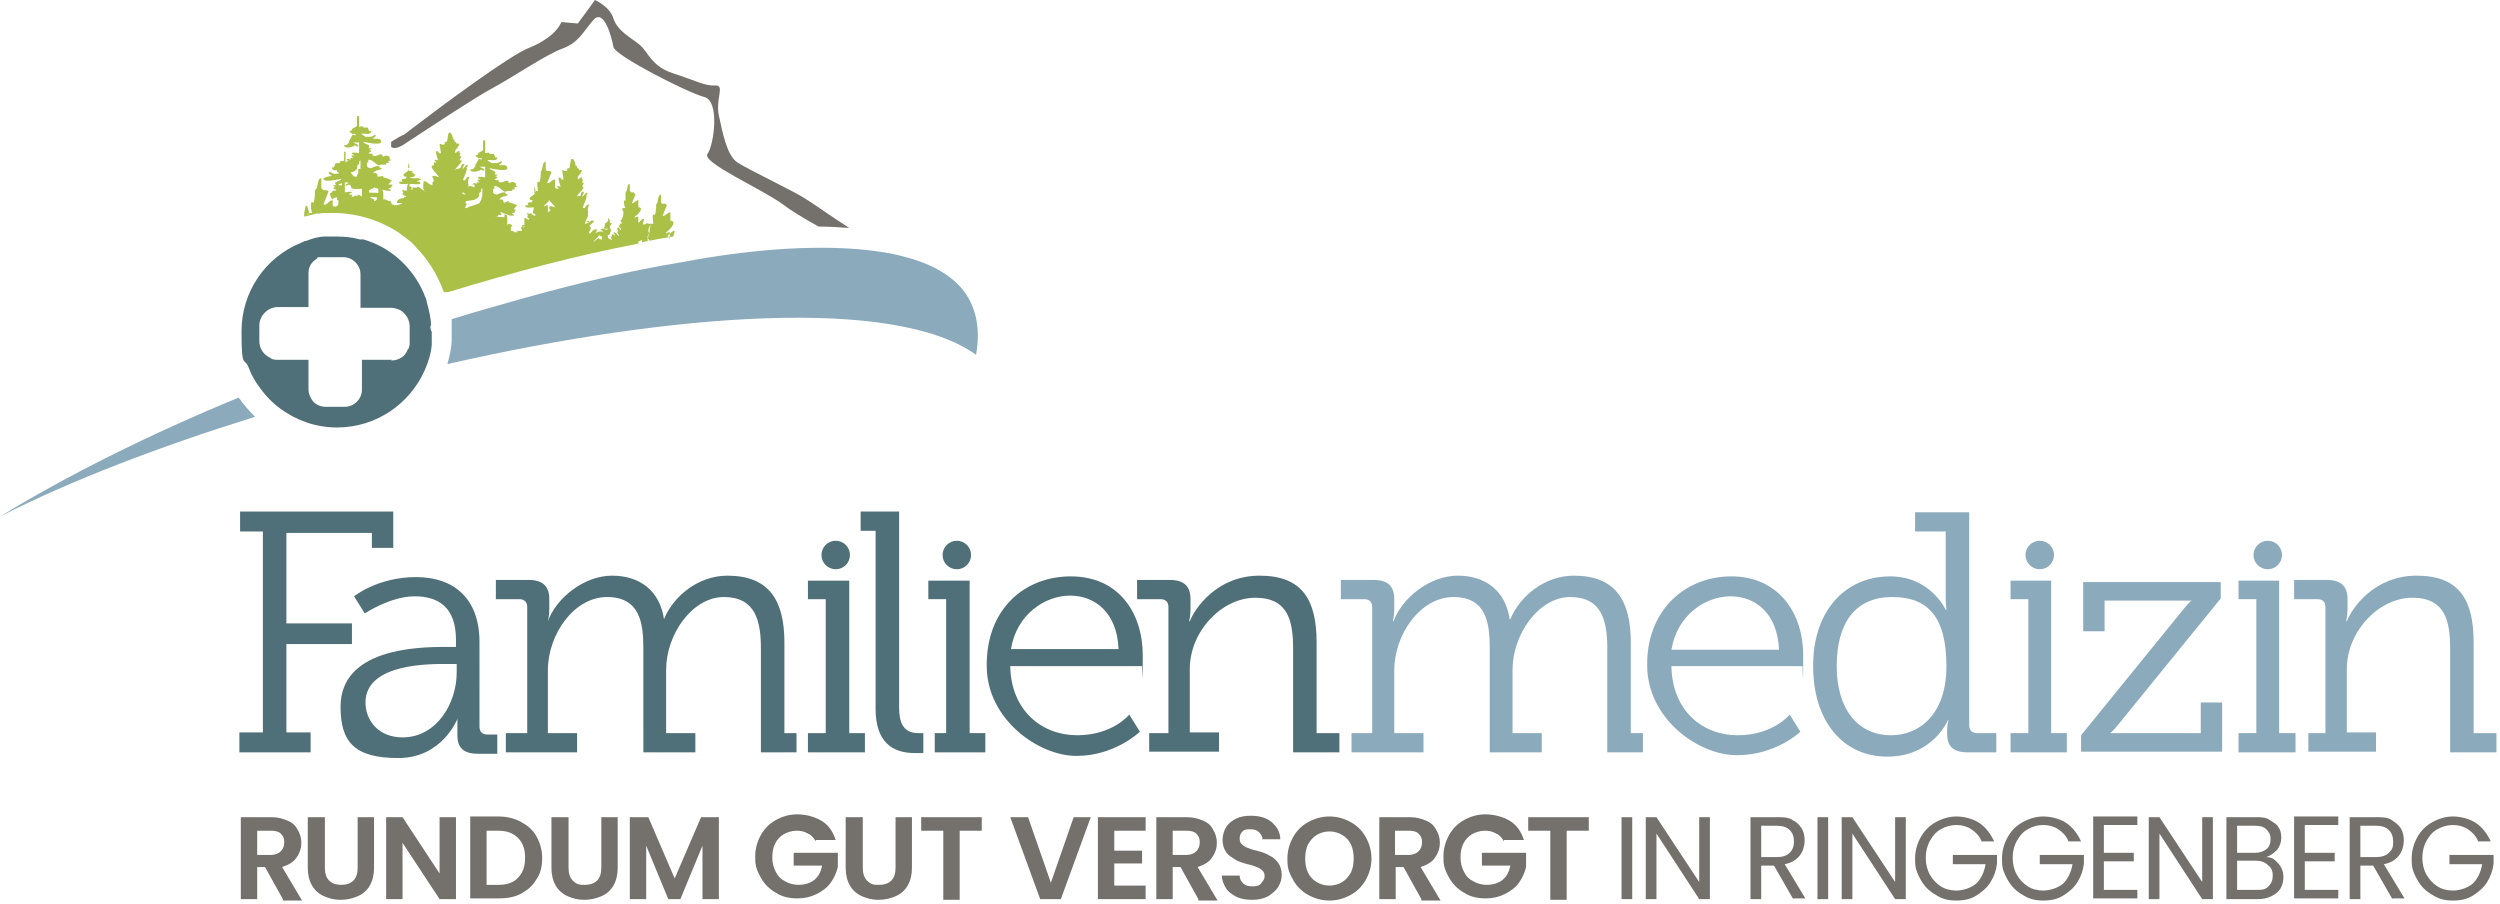 <svg xmlns="http://www.w3.org/2000/svg" id="Ebene_1" width="350.9" height="126.9" viewBox="0 0 350.9 126.9"><defs><style>.st0{fill:#507079}.st2{fill:#aac047;fill-rule:evenodd}.st3{fill:#74716c}.st4{fill:#8baabc}</style></defs><path d="M106.6 80" style="fill:#74726c"/><path d="M94 33.6v-1c-.3 0-.2 0-.5.2v-.2c.4-.2 1.7-1.6.6-1.6v-1.2c-.5 0-.7.6-1.1.5l.6-1.5-.2-.2h-.3c0 .1-.3-.1-.3-.1v-1.2c-.6.1-.3 1-.7 1.4 0 .5 0 1-.2 1.5-.5-.5-.2 1-.2 1.2h-.8c0-.1-.3-.1-.3.1h-.4l.2-.7c0-.4-.7.4-.8.5v-.9q-.3 0-.5.2v-.2c.4-.2 1.4-1.3.5-1.3v-1c-.4 0-.6.5-.9.4l.5-1.2-.3-.3h-.3l-.2-.2v-1c-.5.1-.2.9-.6 1.2v1.2c-.4-.4-.2.8 0 1-.5 0-.6 0-.3.5 0 .3 0 .8-.2.9v.2c-.4.1 0 .4 0 .6-.4-.1-.2.1-.4.3 0 .3.5.5.2.6-.2-.6-.7-.4-.3.2h-.2l.3.6c-.3 0-.3-.5-.8-.5l.3.6-.3-.3h-.2v.3h-.2l.2.5c-.5-.2-.6-.2-.6-.7.5 0 .2-.4.5-.6l-.2-.5c0-.4.6-.6 0-.6 0-.2 0-.6-.2-.7 0 .7-.5.7-.5.8 0 .3 0 .4-.2.7h.7c-.4.3-.4 0-.9 0s.2.4.2.4h-.6l-.5.2c0-.2.5-.5 0-.5s-.5.5-.9.6c-.2-.4.6-.6 0-1.1l.7-.6c-.3-.3-.5-.1-.7.1 0-.3-.4-.2-.4-.1.2 0 .2.1.4.1-.2.1-.4.2-.6.2 0-.3.6-1.1.4-1.4 0-.2.2-.3 0-.3 0-.4 0-.6.2-1-.4 0-.5.3-.6.5h-.3c0-.3.7-1.5.5-1.8l.2-.3c-.4-.2-.4.4-.8.5l.3-.7c-.5 0-.4.2-.5.5v.1h-.2c0-.1-.3.1-.3.1 0-.4.9-.9.9-1.4h-.2c0-.2.5-.6 0-.6 0-.2.3-.4 0-.4v-.3c-.4 0-.2.1-.6.3v-.4c.2-.2 1-1.2.2-.9q0-.3-.3-.3c0-.2 0-.4-.2-.3 0-.3-.2-1-.5-1s-.2 1-.4 1.3c-.6 0 0 .4-.5.4s0-.1-.5-.1l.2 1.3h-.3c0-.2-.2-.3-.3-.3-.3 0 .2 1.3.2 1.3-.2 0-.5-.2-.5 0 0 0 .2.2.2.3h-.2s-.2-.1-.3-.1v-1.2c-.5 0-.7.6-1.1.5l.6-1.5-.2-.2h-.3c0 .1-.3-.1-.3-.1v-1.2c-.6.1-.3 1-.7 1.4 0 .5 0 1-.2 1.5-.5-.5-.2 1-.2 1.2-.4 0-.6 0-.5.3v-.2h.2c0-.1-.2-.8-.2-.8v.8c0 .3.2.3-.2.5l-.5.4c.2.3 0 .3.5.3l-.2.3c-.4 0-.7 0-.4.4h-.4c-.4.5 1 .3 1.2.3-.2.1 0 .3-.2.5v.2c0 .1 0 .1.2.2s.2.3 0 .3c0 0 0-.1-.2-.1-.2-.3-.4-.3-.5-.2-.2 0-.3-.1-.4-.1l.2.3c-.2.3 0 .4.2.5 0 .1-.2.1-.2.2 0-.1-.2-.3-.5-.3v1h.1-.2c0-.1-.2 0-.2 0v.3h-.2l.2.5h-.7v.2h-.4l-.2-.2h-.3V32c0-.2.2-.3.2-.4-.5-.2-.4-.3-.7 0v-.9c0-.3 0-.6-.4-.6v.4c-.4-.1-1.1 0-1.3-.1h.4v-.2c.7 0 .6-.2.2-.4h.2c.5.1 1.4.7 1.9.4l-.4-.3c.5 0 .4-.1.6-.5h-.3c0-.1.5-.6.5-.6-.2-.1-1-.4-1.2-.4v-.2l-.7.3c0-.4 0-.2-.2-.5h-.4c.3-.6 1-.3 1.2-.7-.3-.1-.2 0-.3 0 0-.1 0-.3-.2-.3-.5 0-1 .3-1 .3-.7 0-.6-.4-.6-.8h.2v-.4c.7 0 1.1.8 1.5.8s0-.1.4-.1h.6v-.2c.2 0 .3 0 .5-.1h-.2v-.2c.3-.1.3 0 .4-.2h-.2v-.4c-.6-.3-.5-.1-1 0 0-.7-.7-.1-1.1-.1s0 0-.3-.1c0-.4-.2-.1-.6-.3.2-.2.4-.1.4-.4h-.3l.4-.3h-.5c.5-.6-.6-.5-.7-.9 0 0 2.5.6 2.5 0s-.8-.4-1.2-.4c.2-.2.6-.4.4-.6-.2.1-.5.3-.7.3H69l-.6-.4c.2-.2 1.4.3 1.4-.4h-.3c0-.1-.2-.5-.2-.5h-.6c0-.3-.4-.1-.6-.1v-1.8h-.3v1.4l-.7.4v.2c-.8.2 0 .3 0 .5h.5v.2l-.4-.1-.5.9v.2c-.4.3 0 .3-.7.4 0 .5 1.2.3 1.5 0 0 0 .5.3.5.1s-.5-.4-.7-.5h.8v1.5s-1-.2-1 0 .2.2.4.3c-.7 0-.5.1-.2.4-.4 0-.4-.1-.4.2-.3-.1-.4-.2-.6.1h.3v.4c-.3-.1-.6-.3-.9-.1 0-.3.2-.4 0-.4 0-.4 0-.6.2-1-.4 0-.5.3-.6.5H65c0-.3.7-1.5.5-1.8l.2-.3c-.4-.2-.4.4-.8.5l.3-.7c-.5 0-.4.2-.5.5l-.4.2h-.2l-.2.2c0-.4.9-.9.9-1.4h-.3c0-.2.5-.6 0-.6 0-.2.3-.4 0-.4v-.3c-.4 0-.2.1-.6.3v-.4c.2-.2 1-1.2.2-.9q0-.3-.3-.3c0-.2 0-.4-.2-.3 0-.3-.2-1-.5-1s-.2 1-.4 1.3c-.6 0 0 .4-.5.4s0-.1-.5-.1l.2 1.3h-.3c0-.2-.2-.3-.3-.3-.3 0 .2 1.3.2 1.3-.2 0-.5-.2-.5 0 0 0 .2.2.2.3h-.3v.4c-1 0 .7 1.4.7 1.7-.2-.1-.9-.4-.9-.1s.4.5 0 .8v.4c-.6 0-1.3-1.3-1.3 0s.5.9 0 .7c-.3-.1-.4-.5-.9-.5v.2c-.2-.1-.3-.1-.6-.1v.3h-.2c.2-.5 0-.2-.3-.6l.2-.2c.3 0 1.4.2 1.4-.1s-.3-.2-.5-.2c0-.1.6-.3.6-.3-.2-.4-1.3 0-1.6-.3.9 0 1-.5.2-.7h.3c-.3-.5-.5.2-.7-.6h.2c0-.1-.2-.8-.2-.8v.8c0 .3.2.3-.2.5l-.5.4c.2.3 0 .3.5.3l-.2.3c-.4 0-.7 0-.4.4h-.4c-.4.5 1 .3 1.2.3-.2.3-.2.6-.2 1-.2-.1-.5-.1-.7-.1l.2.3c-.3.4.2.4.5.6-.2 0-.4 0-.4.1v.1c-.5 0-1 .2-1 .7h.7v.1c-.3.1-.6.2-.8.2h-.3c0-.1-.3-.1-.3-.1 0-.1-.2-.5-.2-.5h-.4v-.1c-.4-.1-.4-.2-.6-.1v-.8c0-.2 0-.4-.2-.6.4.1.9.3 1.3.1l-.4-.3c.5 0 .4-.1.6-.5h-.6l.5-.6c-.2-.1-1-.4-1.2-.4v-.2l-.8.1c0-.4 0-.2-.2-.5h-.4c.3-.6 1-.3 1.2-.7-.3-.1-.2 0-.3 0 0-.1 0-.3-.2-.3-.5 0-1 .3-1 .3-.7 0-.6-.4-.6-.8h.2v-.4c.7 0 1.1.8 1.5.8s0-.1.4-.1h.6v-.2c.2 0 .3 0 .5-.1h-.2v-.2c.3-.1.3 0 .4-.2h-.2V22c-.6-.3-.5-.1-1 0 0-.7-.7-.1-1.1-.1s0 0-.3-.1c0-.4-.2-.1-.6-.3.2-.2.4-.1.4-.4h-.3l.4-.3h-.5c.5-.6-.6-.5-.7-.9 0 0 2.5.6 2.5 0s-.8-.4-1.2-.4c.2-.2.6-.4.4-.6-.2.1-.5.3-.7.3h-.7l-.6-.4c.2-.2 1.4.3 1.4-.4h-.3c0-.1-.2-.5-.2-.5H51c0-.3-.4-.1-.6-.1v-1.5h-.3v1.4l-.7.4v.2c-.8.2 0 .3 0 .5h.5v.2l-.4-.1-.5.9v.2c-.4.3 0 .3-.7.4 0 .5 1.2.3 1.5 0 0 0 .5.3.5.1s-.5-.4-.7-.5h.8v1.5s-1-.2-1 0 .2.2.4.3c-.7 0-.5.1-.2.4-.4 0-.4-.1-.4.2-.3-.1-.4-.2-.6.1h.3c0 .1-.4.3-.4.3v-1.5h-.2v1.3c-.3 0-.5 0-.6.1v.2h-.6l-.2.5c0 .1-.3.1-.3.1 0 .3.2.4.4.4h.3v.2l.3.2c0 .1-.7.1-.7.1-.2 0-.5-.3-.7-.3-.2.3.2.4.4.6-.3 0-1.2.2-1.2.4 0 .6 2.4 0 2.5 0 0 .4-1.3.3-.7.9h-.5l.4.3h-.3c0 .3.3.2.4.4-.4.2-.5-.1-.6.3-.3.1 0 .1-.3.1 0 .3.2.6.3.9.2-.2.4-.3.7-.3v.4h.2v.2c0 .4 0 .7-.6.7l-.2-.1v-.8c-.6 0-.8.8-1.3.6l.7-1.8-.2-.2h-.5l-.3-.3V25c-.7.1-.3 1.3-.9 1.7 0 .6 0 1.2-.2 1.8-.6-.6-.3 1.2-.2 1.4-.5 0-.8 0-.6.3V30l.2-.2-.3-.9h-.2l-.2 1v.5c.6-.1 1.1-.3 1.7-.4 0-.1 0-.1.2 0 .5-.1 1.1-.1 1.6-.1h.6c.6 0 1.2 0 1.8.1 2.7.3 5.1 1.2 7.3 2.6l1.2.9c.4.3.8.6 1.1 1 1.8 1.8 3.2 4 4.1 6.5h.6c9.2-2.8 18.2-5.2 26.7-6.8 0-.4 0-.3.5-.5v.3c1.5-.3 3-.6 4.4-.8.1-.3.2-.7.2-.7 0-.4-.9.5-1 .6ZM47.9 26h-.4c0-.2.3-.2.5-.3v.3Zm1.3-1.8c.4 0 1.2-.5.9-.9l.3-.3v-.3l.2-.2v1.2c-.5 0-.3.1-.3.5l-.3.7c0-.1-.2-.2-.3-.1zH49zm1.1 3.4c-.3-.1-.5-.3-.6 0h-.4c.2-.2.3-.3-.3-.3 0-.2.4-.2.4-.3 0-.2-.9 0-1 0v-1.4h.5v.1c-.2.1-.4.2-.4.3 0 .2.4-.1.5-.1 0 .1.2.1.3.2-.3.6 1.2.4 1.5.4v1.1s-.8-.6-.6 0Zm2.7.4c-.2 0-.3.1-.3.2h-.2V28l-.6-.3c.2-.1.7 0 1 0v.3Zm.1-.9c-.4-.1-1.1 0-1.3-.1v-.3l.8-.4c0 .1.3.1.5.2zM65 27l.4.3s-.3 0-.5-.1V27Zm.3 2.2s0-.1 0 0c0-.3.4-.5 0-.8l.2-.2s.3 0 .8-.1c.4 0 1.2-.5.9-.9l.3-.3v-.3l.2-.2v1.2c-.2 0 0 .2-.2.5l-.2.4c-.2 0-.2.1 0 .2 0-.3-1.1.3-1.5.3l-.2.2Zm8.1 2.7c0-.1.2-.1.3-.1 0 .1-.2.1-.2.1Zm4.5-2.8c-.3-.1-.8-.3-.8 0s0 .3.2.4c-.2.1-.3.3-.4.3v-1c-.3 0-.2 0-.5.2v-.2c.2-.1.5-.4.7-.7.3.4.9 1 .9 1.1Zm6.6 4.5h-.3l-.2-.2-.7.6c0-.2.7-.7.8-1 0 0 .2.2.4.2zm6.5-.7v.2c-.3 0 0 .5.2.7h-.3v-.3l.3-.9H91c0-.7.2-.8.3-1.1v.2c-.2.4 0 1-.3 1.2" class="st2"/><path d="M72.4 32.5h-.2zs.2-.2 0-.2ZM66.4 22.7" class="st2"/><path d="M113.2 28c-1.2-.9-8.2-4.2-9.7-5.2s-2.1-4.3-2.6-6.6.9-4.3-.5-4.2-2.8-.7-5.9-1.7-3.5-3-4.7-4-3.1-1.9-3.7-3.7C85.6.9 83.5 0 83.5 0l-1 1.4-1.4 1.9-2.3-.2s-.3.8-1.3 1.7c-.7.6-1.7 1.3-3.2 1.9-2.7 1-12.5 8.3-17.6 12.2-.3.1-1 .5-1.8 1v.7c.5.5 1.6-.2 1.9-.4 4.1-2.7 10.2-6.7 12.1-7.7 3-1.6 7.8-4.9 10.1-5.7 2.3-.9 2.8-2.3 4.3-4s2.6 2.6 2.8 3.8 10.4 6.4 12.7 7c2.3.5 1.4 6.8.5 8s7.8 5 10.6 7.1c.9.7 2.8 1.9 5 3.1 1.5 0 3 .1 4.3.2-2.8-1.8-5.3-3.6-6-4" class="st3"/><path d="M0 72.5c9.8-5 22.3-9.8 35.8-14-.8-.8-1.6-1.7-2.3-2.7C20.9 61 9.3 66.8 0 72.5M135 40.5c-1.8-2.1-4.6-3.6-8.2-4.5-1.8-.5-3.9-.8-6.1-1-6.9-.6-15.5 0-25 1.8-7.3 1.2-14.9 3-22.7 5.2-3.2.9-6.4 1.8-9.6 2.8v2.8c0 1.2-.3 2.4-.6 3.5 31.6-7.2 62.8-9.5 74.2-1.3.7-3.9-.1-7-2-9.3" class="st4"/><path d="M60.5 45.8c0-1.2-.3-2.3-.6-3.4 0-.4-.3-.8-.4-1.2-1.6-3.7-4.7-6.5-8.5-7.6h-.5c-1.1-.3-2.2-.4-3.3-.4h-1.6c-.9 0-1.8.3-2.6.6-.3 0-.5.2-.8.3-4.9 2-8.3 6.8-8.3 12.4s.4 3.5 1 5.1c.4 1.1 1 2.1 1.7 3 .8 1.1 1.7 2 2.8 2.8 2.2 1.6 4.9 2.6 7.9 2.6 5.5 0 10.2-3.3 12.3-8 .5-1.1.9-2.4 1-3.6v-1.8c-.2-.4-.2-.7-.2-.9ZM55 50.5h-4.2v4.2c0 1.3-1.1 2.4-2.4 2.4h-2.7c-.8 0-1.6-.4-2-1.1-.2-.4-.4-.8-.4-1.3v-4.2H39c-.4 0-.8 0-1.1-.3-.9-.4-1.5-1.3-1.5-2.3v-2.2c0-1.4 1.2-2.6 2.6-2.6h4.3v-4.8c0-.9.5-1.6 1.2-2 0-.2.2-.2.3-.2h3.4c1.3 0 2.4 1.1 2.4 2.4v4.7h4.3c.5 0 1 .2 1.4.4.7.5 1.2 1.3 1.2 2.2V48c0 .4 0 .8-.3 1.1-.3.9-1.2 1.5-2.3 1.5Z" class="st0"/><path d="m39.7 126.2-2.5-4.5h-1.1v4.5h-2.3v-11.5h4.3c.9 0 1.6.2 2.3.5s1.1.7 1.4 1.3c.3.5.5 1.1.5 1.8s-.2 1.4-.7 2.1c-.4.6-1.1 1-2 1.3l2.8 4.7h-2.7zm-3.6-6.2H38c.6 0 1.1-.2 1.4-.5s.5-.7.5-1.3-.2-.9-.5-1.2-.8-.4-1.4-.4h-1.9zM45.6 114.7v7.1q0 1.2.6 1.8c.4.4 1 .6 1.7.6s1.3-.2 1.7-.6.6-1 .6-1.8v-7.1h2.3v7.1c0 1-.2 1.8-.6 2.5s-1 1.2-1.7 1.5-1.5.5-2.4.5-1.6-.2-2.3-.5-1.3-.8-1.7-1.5-.6-1.5-.6-2.5v-7.1zM64 126.2h-2.3l-5.2-7.9v7.9h-2.3v-11.5h2.3l5.2 7.9v-7.9H64zM73.2 115.4c.9.5 1.6 1.1 2.1 2s.8 1.9.8 3-.2 2.2-.8 3c-.5.9-1.2 1.5-2.1 2s-2 .7-3.2.7h-4v-11.5h4c1.2 0 2.3.3 3.2.8m-.5 7.8c.7-.7 1-1.6 1-2.8s-.3-2.1-1-2.8-1.6-1-2.8-1h-1.6v7.6h1.6c1.2 0 2.2-.3 2.8-1M79.8 114.7v7.1q0 1.2.6 1.8c.6.6 1 .6 1.7.6s1.3-.2 1.7-.6q.6-.6.6-1.8v-7.1h2.3v7.1c0 1-.2 1.8-.6 2.5s-1 1.2-1.7 1.5-1.5.5-2.4.5-1.6-.2-2.3-.5-1.3-.8-1.7-1.5-.6-1.5-.6-2.5v-7.1zM100.9 114.7v11.5h-2.3v-7.5l-3.1 7.5h-1.7l-3.1-7.5v7.5h-2.3v-11.5H91l3.7 8.6 3.7-8.6zM114.5 118.1c-.3-.5-.6-.9-1.1-1.1-.5-.3-1-.4-1.6-.4s-1.3.2-1.8.5-.9.7-1.2 1.3-.4 1.2-.4 2 .2 1.4.5 2 .7 1 1.3 1.3c.5.3 1.2.5 1.9.5s1.6-.2 2.2-.7.9-1.1 1.1-2h-4v-1.8h6.2v2c-.2.8-.5 1.5-1 2.2s-1.2 1.2-2 1.6-1.7.6-2.7.6-2.1-.2-3-.8q-1.35-.75-2.1-2.1c-.75-1.35-.8-1.9-.8-3s.3-2.1.8-3 1.2-1.6 2.1-2.1 1.9-.8 3-.8 2.4.3 3.4.9 1.6 1.5 2 2.7h-2.8zM121.1 114.7v7.1q0 1.2.6 1.8c.6.6 1 .6 1.7.6s1.3-.2 1.7-.6q.6-.6.6-1.8v-7.1h2.3v7.1c0 1-.2 1.8-.6 2.5s-1 1.2-1.7 1.5-1.5.5-2.4.5-1.6-.2-2.3-.5-1.3-.8-1.7-1.5-.6-1.5-.6-2.5v-7.1zM137.8 114.7v1.9h-3.1v9.7h-2.3v-9.7h-3.1v-1.9zM153.1 114.7l-4.2 11.5H146l-4.2-11.5h2.5l3.2 9.2 3.2-9.2zM156.4 116.5v2.9h3.9v1.8h-3.9v3.1h4.4v1.9h-6.7v-11.5h6.7v1.9h-4.4ZM168.2 126.2l-2.5-4.5h-1.1v4.5h-2.3v-11.5h4.3c.9 0 1.6.2 2.3.5s1.1.7 1.4 1.3c.3.5.5 1.1.5 1.8s-.2 1.4-.7 2.1c-.4.6-1.1 1-2 1.3l2.8 4.7h-2.7zm-3.6-6.2h1.9c.6 0 1.1-.2 1.4-.5s.5-.7.5-1.3-.2-.9-.5-1.2-.8-.4-1.4-.4h-1.9zM173.6 125.9c-.6-.3-1.2-.7-1.5-1.2s-.6-1.1-.6-1.8h2.5c0 .5.2.8.5 1.1s.7.4 1.2.4 1 0 1.3-.4.5-.6.5-1-.1-.6-.3-.8-.5-.4-.8-.5-.7-.3-1.3-.4c-.7-.2-1.4-.4-1.8-.7s-.9-.5-1.2-1c-.3-.4-.5-1-.5-1.7s.2-1.3.5-1.8.8-.9 1.4-1.2 1.3-.4 2.1-.4c1.2 0 2.2.3 2.9.9s1.2 1.4 1.2 2.4h-2.5c0-.4-.2-.7-.5-1s-.7-.4-1.2-.4-.8 0-1.1.3-.4.6-.4 1 .1.6.3.8.5.4.8.5.7.3 1.3.4c.7.2 1.4.4 1.8.7.5.2.9.6 1.2 1s.5 1 .5 1.7-.2 1.2-.5 1.7-.8.9-1.4 1.3c-.6.3-1.3.5-2.2.5s-1.5-.1-2.2-.4M183.6 125.6q-1.35-.75-2.1-2.1c-.75-1.35-.8-1.9-.8-3s.3-2.1.8-3 1.2-1.6 2.1-2.1 1.9-.8 3-.8 2.1.3 3 .8 1.6 1.2 2.1 2.1.8 1.9.8 3-.3 2.1-.8 3-1.2 1.6-2.1 2.1-1.9.8-3 .8-2.1-.3-3-.8m4.8-1.8c.5-.3.9-.8 1.2-1.3.3-.6.4-1.3.4-2s-.1-1.4-.4-2-.7-1-1.2-1.3-1.1-.5-1.8-.5-1.3.2-1.8.5-.9.8-1.2 1.3c-.3.6-.4 1.3-.4 2s.1 1.4.4 2 .7 1 1.2 1.3 1.1.5 1.8.5 1.3-.2 1.8-.5M199.5 126.2l-2.5-4.5h-1.1v4.5h-2.3v-11.5h4.3c.9 0 1.6.2 2.3.5s1.1.7 1.4 1.3c.3.5.5 1.1.5 1.8s-.2 1.4-.7 2.1c-.4.6-1.1 1-2 1.3l2.8 4.7h-2.7zm-3.7-6.2h1.9c.6 0 1.1-.2 1.4-.5s.5-.7.5-1.3-.2-.9-.5-1.2-.8-.4-1.4-.4h-1.9zM211.1 118.1c-.3-.5-.6-.9-1.1-1.1-.5-.3-1-.4-1.6-.4s-1.3.2-1.8.5-.9.7-1.2 1.3-.4 1.2-.4 2 .2 1.4.5 2 .7 1 1.3 1.3c.5.3 1.2.5 1.9.5s1.6-.2 2.2-.7.9-1.1 1.1-2h-4v-1.8h6.2v2c-.2.8-.5 1.5-1 2.2s-1.2 1.2-2 1.6-1.7.6-2.7.6-2.1-.2-3-.8q-1.35-.75-2.1-2.1c-.75-1.35-.8-1.9-.8-3s.3-2.1.8-3 1.2-1.6 2.1-2.1 1.9-.8 3-.8 2.4.3 3.4.9 1.6 1.5 2 2.7h-2.8zM223 114.7v1.9h-3.1v9.7h-2.3v-9.7h-3.1v-1.9zM229.1 114.7v11.5h-1.5v-11.5zM240 126.2h-1.5l-6-9.2v9.2H231v-11.5h1.5l6 9.1v-9.1h1.5zM251.7 126.2l-2.7-4.7h-1.8v4.7h-1.5v-11.5h3.7c.9 0 1.6 0 2.2.4.6.3 1 .7 1.3 1.2s.4 1.1.4 1.7-.2 1.5-.7 2.1-1.1 1-2.1 1.2l2.9 4.8h-1.7Zm-4.5-5.9h2.2q1.2 0 1.8-.6c.4-.4.6-.9.6-1.6s-.2-1.2-.6-1.6q-.6-.6-1.8-.6h-2.2zM256.6 114.7v11.5h-1.5v-11.5zM267.5 126.2H266l-6-9.2v9.2h-1.5v-11.5h1.5l6 9.1v-9.1h1.5zM278.1 118c-.3-.7-.8-1.2-1.4-1.6s-1.3-.6-2.1-.6-1.5.2-2.2.6-1.1.9-1.5 1.6-.6 1.5-.6 2.4.2 1.7.6 2.4.9 1.2 1.5 1.6 1.4.6 2.2.6 2-.3 2.8-1c.7-.7 1.1-1.6 1.3-2.7h-4.6V120h6.2v1.2c-.1.9-.4 1.8-.9 2.6s-1.2 1.4-2 1.9-1.7.7-2.8.7-2-.2-2.9-.8q-1.35-.75-2.1-2.1c-.75-1.35-.8-1.9-.8-3s.3-2.1.8-3 1.2-1.6 2.1-2.1 1.9-.8 2.9-.8 2.3.3 3.2.9 1.6 1.5 2.1 2.6h-1.8ZM290.3 118c-.3-.7-.8-1.2-1.4-1.6s-1.3-.6-2.1-.6-1.5.2-2.2.6-1.1.9-1.5 1.6-.6 1.5-.6 2.4.2 1.7.6 2.4.9 1.2 1.5 1.6 1.4.6 2.2.6 2-.3 2.8-1c.7-.7 1.1-1.6 1.3-2.7h-4.6V120h6.2v1.2c-.1.9-.4 1.8-.9 2.6s-1.2 1.4-2 1.9-1.7.7-2.8.7-2-.2-2.9-.8q-1.35-.75-2.1-2.1c-.75-1.35-.8-1.9-.8-3s.3-2.1.8-3 1.2-1.6 2.1-2.1 1.9-.8 2.9-.8 2.3.3 3.2.9 1.6 1.5 2.1 2.6h-1.8ZM295.3 115.9v3.8h4.2v1.2h-4.2v4h4.7v1.2h-6.2v-11.5h6.2v1.2h-4.7ZM310.6 126.2h-1.5l-6-9.2v9.2h-1.5v-11.5h1.5l6 9.1v-9.1h1.5zM319.4 120.8c.3.3.6.6.8 1s.3.8.3 1.3-.1 1.1-.4 1.6-.7.8-1.3 1.1-1.2.4-2 .4h-4.3v-11.5h4.1c.8 0 1.4 0 2 .4s1 .6 1.2 1c.3.4.4.9.4 1.5s-.2 1.2-.6 1.7c-.4.4-.9.8-1.5 1 .6 0 1 .2 1.3.5m-5.4-1.1h2.5c.7 0 1.2-.2 1.6-.5s.6-.8.6-1.4-.2-1-.6-1.4-.9-.5-1.7-.5H314zm4.4 4.7c.4-.4.6-.8.6-1.5s-.2-1.1-.7-1.5q-.6-.6-1.8-.6H314v4.1h2.7c.7 0 1.3 0 1.7-.5M323.5 115.9v3.8h4.2v1.2h-4.2v4h4.7v1.2H322v-11.5h6.2v1.2h-4.7ZM335.8 126.2l-2.7-4.7h-1.8v4.7h-1.5v-11.5h3.7c.9 0 1.6 0 2.2.4s1 .7 1.3 1.2.4 1.1.4 1.7-.2 1.5-.7 2.1-1.1 1-2.1 1.2l2.9 4.8h-1.7Zm-4.5-5.9h2.2q1.2 0 1.8-.6c.6-.6.6-.9.6-1.6s-.2-1.2-.6-1.6-1-.6-1.8-.6h-2.2zM347.8 118c-.3-.7-.8-1.2-1.4-1.6s-1.3-.6-2.1-.6-1.5.2-2.2.6-1.1.9-1.5 1.6-.6 1.5-.6 2.4.2 1.7.6 2.4.9 1.2 1.5 1.6 1.4.6 2.2.6 2-.3 2.8-1c.7-.7 1.1-1.6 1.3-2.7h-4.6V120h6.2v1.2c-.1.9-.4 1.8-.9 2.6s-1.2 1.4-2 1.9-1.7.7-2.8.7-2-.2-2.9-.8q-1.35-.75-2.1-2.1c-.75-1.35-.8-1.9-.8-3s.3-2.1.8-3 1.2-1.6 2.1-2.1 1.9-.8 2.9-.8 2.3.3 3.2.9 1.6 1.5 2.1 2.6h-1.8Z" class="st3"/><path d="M33.7 102.8h3.2V74.6h-3.2v-2.8h21.5v5.1h-3v-2.1h-12v12.7h9.2v2.9h-9.2v12.4h3.4v2.8h-10v-2.8Z" class="st0"/><circle cx="286.3" cy="77.9" r="2" class="st4"/><path d="M290.1 102.9h-2.2V81.5h-5.7v2.6h2.5v18.8h-2.5v2.7h7.9z" class="st4"/><circle cx="318.3" cy="77.9" r="2" class="st4"/><path d="M322.2 102.9h-2.3V81.5h-5.7v2.6h2.5v18.8h-2.5v2.7h8z" class="st4"/><circle cx="134.3" cy="77.9" r="2" class="st0"/><path d="M138.3 102.9h-2.2V81.5h-5.8v2.6h2.5v18.8h-1.6v2.7h7.1z" class="st0"/><circle cx="117.3" cy="77.9" r="2" class="st0"/><path d="M121.4 102.9h-2.2V81.5h-5.8v2.6h2.5v18.8h-2.5v2.7h8zM62.5 90.8H64v-1c0-4.5-2.4-6.1-5.8-6.1s-7 2.4-7 2.4l-1.5-2.4S53 81 58.4 81s8.9 3.1 8.9 9.1V102c0 .7.4 1.1 1.1 1.1h1.4v2.7h-2.7c-2.1 0-2.9-.9-2.9-2.6v-2.3s-2.1 5.5-8.3 5.5-8.1-2.3-8.1-7.2c0-8.1 10.6-8.4 14.7-8.4m-6 12.7c4.8 0 7.6-4.8 7.6-9.1v-1.2h-1.4c-2 0-11.4-.2-11.4 5.4 0 2.5 1.8 4.9 5.2 4.9M71.2 102.9H74V85.2c0-.7-.4-1.1-1.1-1.1h-3.3v-2.7h4.6c2 0 2.9.9 2.9 2.7v1.4c0 1-.2 1.7-.2 1.7 1.2-3.3 5.1-6.4 9-6.4s6.7 2.1 7.3 6.1c1.3-3.2 4.8-6.1 8.9-6.1 5.8 0 8 3.4 8 9.4v12.7h1.7v2.7h-5V91c0-3.9-.8-7.2-5.2-7.2S93.5 89 93.5 94v8.9h4.1v2.7h-7.3V91c0-3.6-.5-7.2-5.1-7.2s-8.3 5.2-8.3 10.3v8.8H81v2.7H71v-2.7Z" class="st0"/><path d="M189.8 102.9h2.8V85.2c0-.7-.4-1.1-1.1-1.1h-3.3v-2.7h4.6c2 0 2.9.9 2.9 2.7v1.4c0 1-.2 1.7-.2 1.7h.1c1.2-3.3 5.1-6.4 9-6.4s6.7 2.1 7.3 6.1h.1c1.3-3.2 4.8-6.1 8.9-6.1 5.8 0 8 3.4 8 9.4v12.7h1.7v2.7h-5V91c0-3.9-.8-7.2-5.2-7.2s-8.1 5.2-8.1 10.2v8.9h4.1v2.7h-7.3V91c0-3.6-.5-7.2-5.1-7.2s-8.3 5.2-8.3 10.3v8.8h4.1v2.7h-10.1v-2.7z" class="st4"/><path d="M123 74.5h-2.2v-2.7h5.4v27.5c0 2 .5 3.6 2.7 3.6h.7v2.8h-1.2c-3.2 0-5.5-1.6-5.5-6.2v-25ZM150.3 80.9c6.7 0 10.1 5.1 10.1 11.1s-.1 1.5-.1 1.5h-18.5c.1 6.2 4.4 9.7 9.4 9.7s7.3-2.9 7.3-2.9l1.5 2.4s-3.5 3.4-8.9 3.4-12.6-5.2-12.6-12.6c-.1-7.9 5.2-12.6 11.8-12.6m6.7 10.2c-.2-5.1-3.3-7.5-6.8-7.5s-7.5 2.6-8.3 7.5z" class="st0"/><path d="M161.6 102.9h2.4V85.2c0-.7-.4-1.1-1.1-1.1h-3.3v-2.7h4.6c2 0 2.9.9 2.9 2.7v1.4c0 1-.2 1.7-.2 1.7h.1c.7-1.8 3.8-6.4 9.8-6.4s8 3.4 8 9.4v12.7h3.2v2.7h-6.5V91.1c0-3.8-.6-7.2-5.3-7.2s-9.2 4.7-9.2 10v8.9h4.1v2.7h-9.8v-2.6z" class="st0"/><path d="M324 102.9h2.4V85.2c0-.7-.4-1.1-1.1-1.1H322v-2.7h4.6c2 0 2.9.9 2.9 2.7v1.4c0 1-.2 1.7-.2 1.7h.1c.7-1.8 3.8-6.4 9.8-6.4s8 3.4 8 9.4v12.7h3.2v2.7h-6.5V91.1c0-3.8-.6-7.2-5.3-7.2s-9.2 4.7-9.2 10v8.9h4.1v2.7H324zM243 80.9c6.6 0 10.1 5.1 10.1 11.1s-.1 1.5-.1 1.5h-18.4c.1 6.2 4.3 9.7 9.3 9.7s7.3-2.9 7.3-2.9l1.5 2.4s-3.4 3.3-8.9 3.3-12.6-5.2-12.6-12.6c-.1-7.7 5.3-12.5 11.8-12.5m6.7 10.3c-.2-5.1-3.3-7.5-6.8-7.5s-7.5 2.6-8.3 7.5zM265.3 80.9c5.7 0 7.8 4.7 7.8 4.7h.1s-.1-.8-.1-1.9v-9.1h-4.3v-2.7h7.6v29.9c0 .7.4 1.1 1.1 1.1h2.7v2.7h-4c-2.1 0-2.9-.9-2.9-2.6v-.4c0-1 .2-1.5.2-1.5h-.1s-2.1 5.1-8.5 5.1-10.4-5.2-10.4-12.6c-.1-7.7 4.4-12.7 10.8-12.7m.1 22.3c4 0 7.8-2.9 7.8-9.7s-2.5-9.7-7.6-9.7-7.8 3.5-7.8 9.7 3.1 9.7 7.6 9.7M306.4 85.6c.7-.9 1.2-1.3 1.2-1.3h-12.2v4.3h-3v-6.9h19.3V84l-14.3 17.6c-.7.9-1.2 1.3-1.2 1.3h12.7v-4.3h3v6.9h-19.8v-2.3z" class="st4"/></svg>